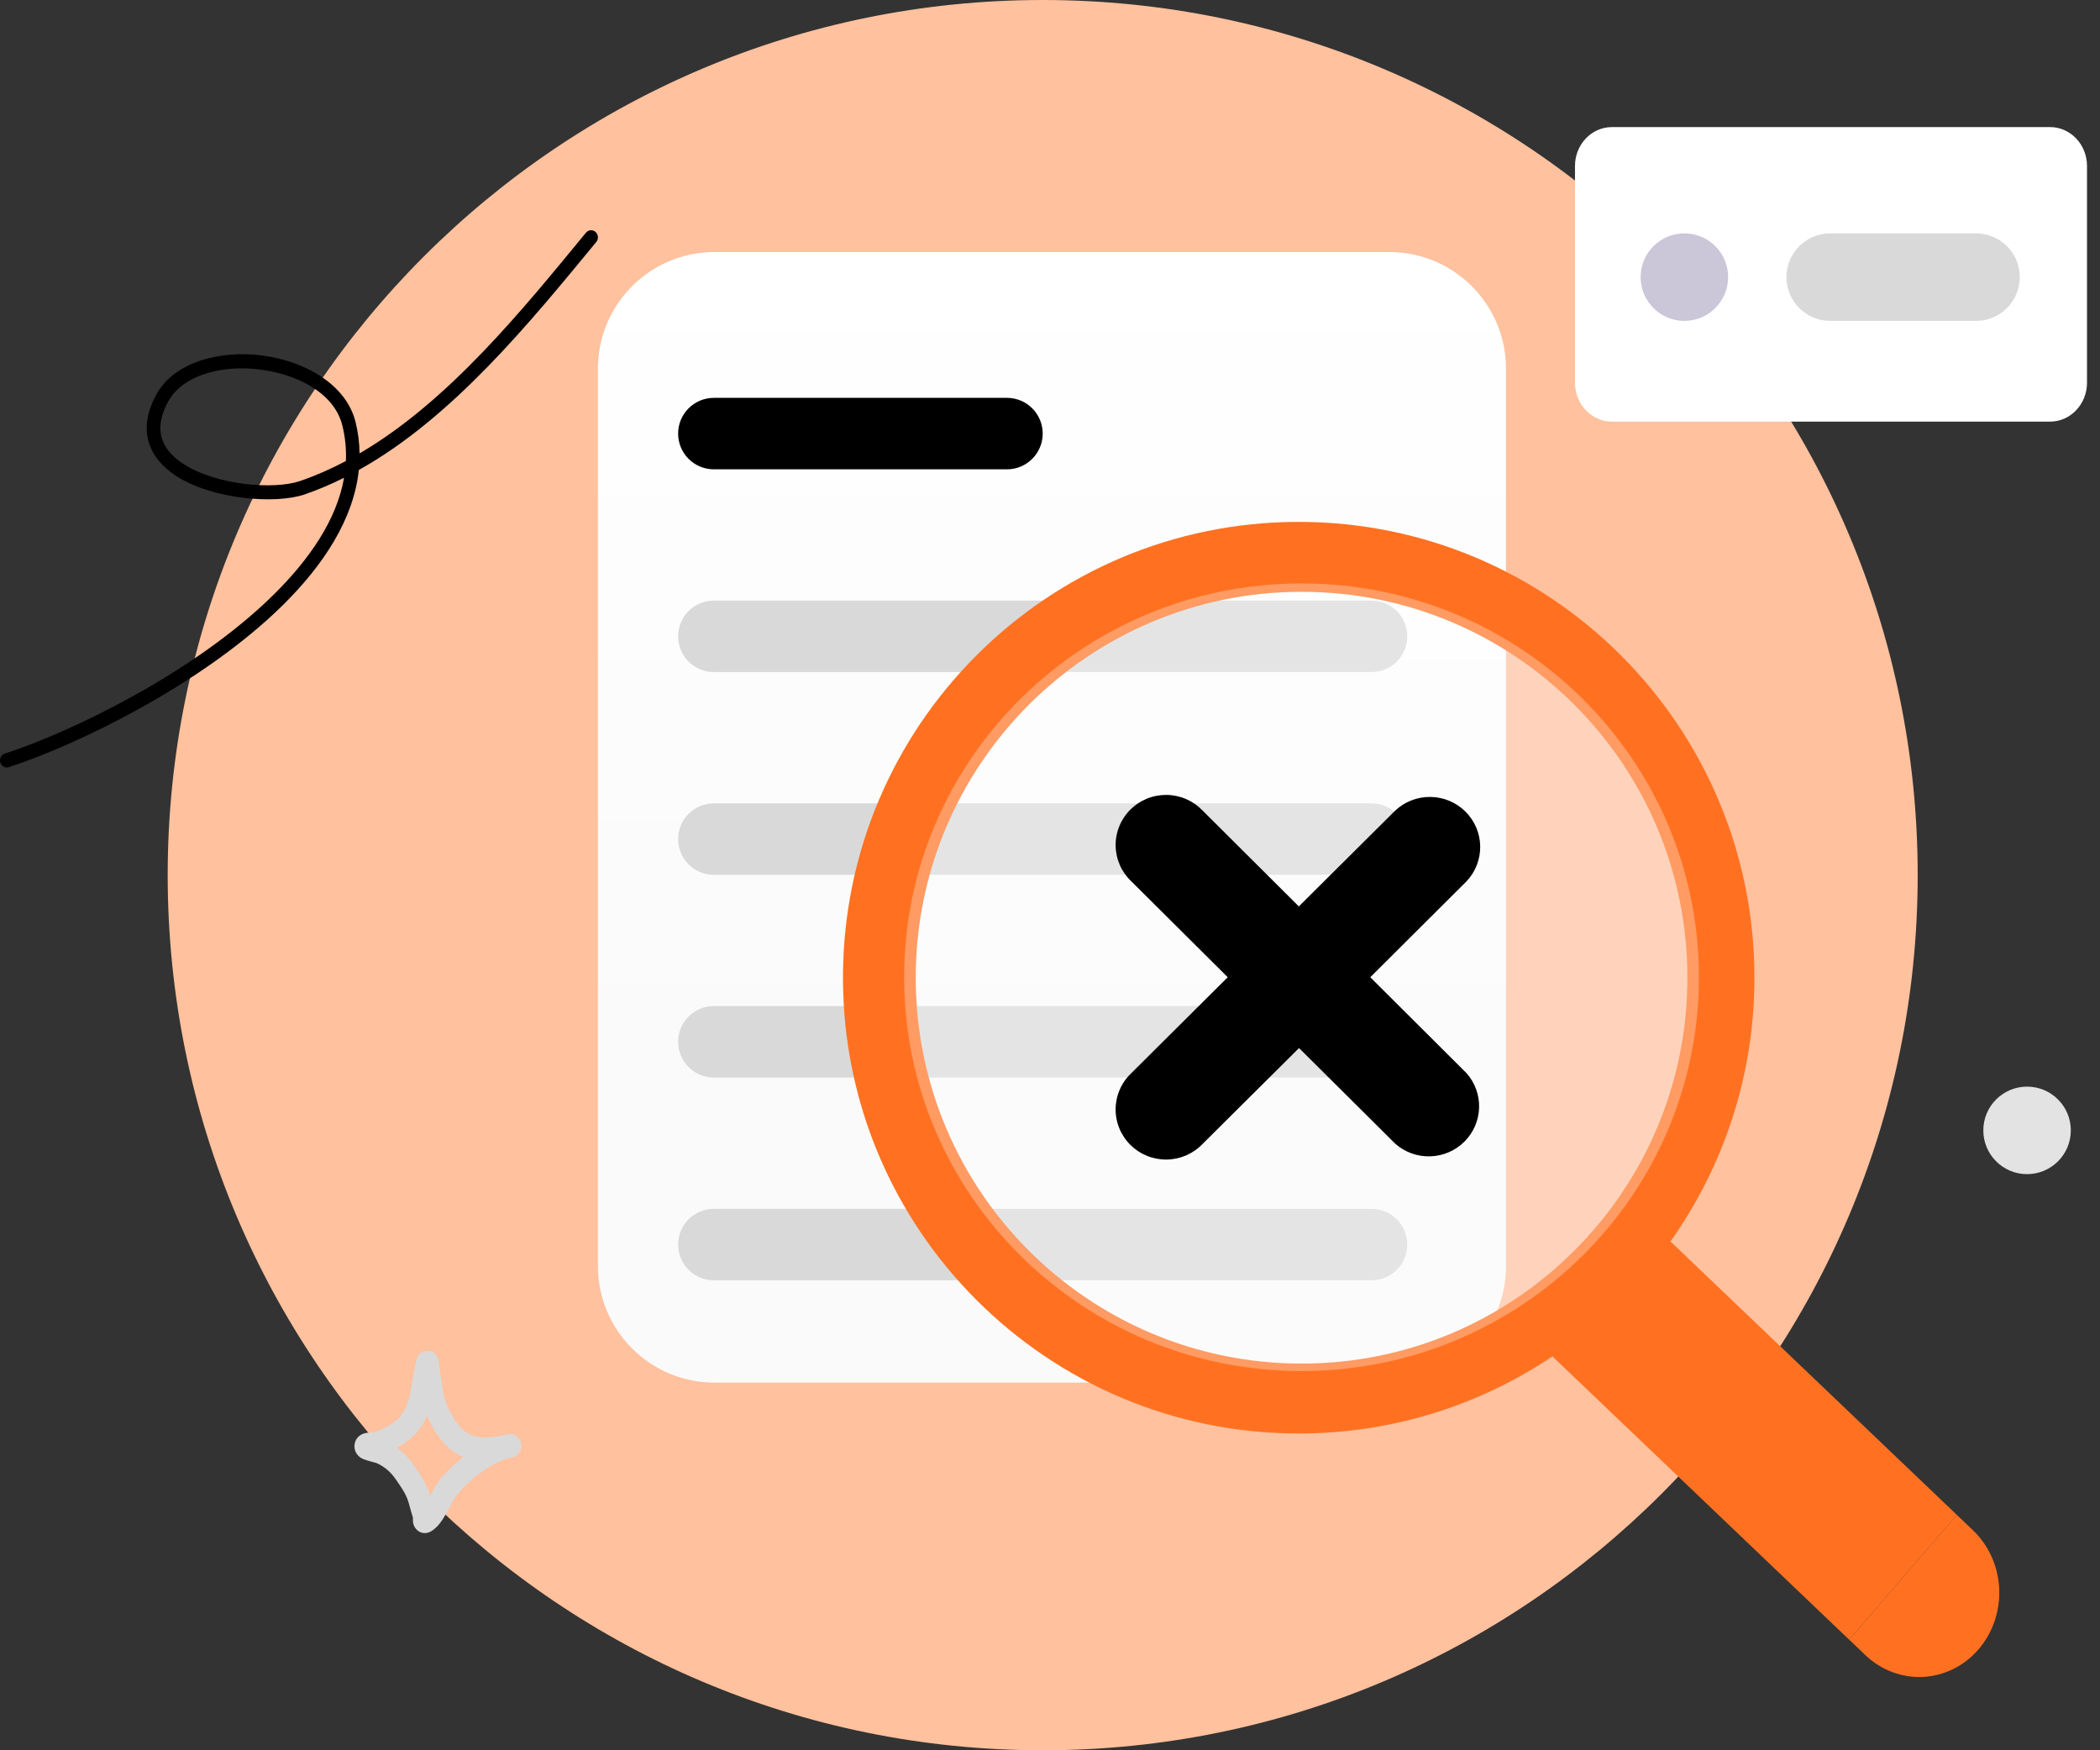 <svg width="144" height="120" viewBox="0 0 144 120" fill="none" xmlns="http://www.w3.org/2000/svg">
<rect x="0" y="0" width="144" height="120" fill="#333333" stroke="none"/>
<path d="M71.499 120C104.636 120 131.499 93.137 131.499 60C131.499 26.863 104.636 0 71.499 0C38.362 0 11.499 26.863 11.499 60C11.499 93.137 38.362 120 71.499 120Z" fill="#FFC19E"/>
<path d="M48.999 17.279H95.267C99.686 17.279 103.268 20.861 103.268 25.279V86.794C103.268 91.212 99.686 94.794 95.267 94.794H48.999C44.581 94.794 40.999 91.212 40.999 86.794V25.279C40.999 20.861 44.581 17.279 48.999 17.279Z" fill="url(#paint0_linear_6612_505)"/>
<path d="M48.95 27.277H69.05C70.403 27.277 71.5 28.374 71.5 29.727C71.5 31.08 70.403 32.177 69.05 32.177H48.95C47.597 32.177 46.5 31.08 46.5 29.727C46.5 28.374 47.597 27.277 48.95 27.277Z" fill="black"/>
<path d="M48.95 41.176H94.05C95.403 41.176 96.5 42.273 96.5 43.626C96.5 44.979 95.403 46.076 94.05 46.076H48.95C47.597 46.076 46.5 44.979 46.5 43.626C46.5 42.273 47.597 41.176 48.95 41.176Z" fill="#D9D9D9"/>
<path d="M48.95 55.078H94.05C95.403 55.078 96.5 56.175 96.5 57.528C96.5 58.881 95.403 59.978 94.05 59.978H48.95C47.597 59.978 46.5 58.881 46.5 57.528C46.5 56.175 47.597 55.078 48.95 55.078Z" fill="#D9D9D9"/>
<path d="M48.95 68.977H94.05C95.403 68.977 96.5 70.074 96.5 71.427C96.5 72.78 95.403 73.877 94.05 73.877H48.95C47.597 73.877 46.5 72.78 46.5 71.427C46.5 70.074 47.597 68.977 48.95 68.977Z" fill="#D9D9D9"/>
<path d="M48.95 82.879H94.05C95.403 82.879 96.5 83.976 96.5 85.329C96.5 86.682 95.403 87.779 94.05 87.779H48.95C47.597 87.779 46.5 86.682 46.5 85.329C46.5 83.976 47.597 82.879 48.95 82.879Z" fill="#D9D9D9"/>
<path d="M140.574 8.713H110.534C109.134 8.713 107.999 9.907 107.999 11.38V26.24C107.999 27.713 109.134 28.907 110.534 28.907H140.574C141.974 28.907 143.109 27.713 143.109 26.24V11.38C143.109 9.907 141.974 8.713 140.574 8.713Z" fill="white"/>
<path d="M115.5 22C117.157 22 118.5 20.657 118.5 19C118.5 17.343 117.157 16 115.5 16C113.843 16 112.5 17.343 112.5 19C112.5 20.657 113.843 22 115.5 22Z" fill="#CCC6D9"/>
<path d="M125.499 16H135.499C137.156 16 138.499 17.343 138.499 19C138.499 20.657 137.156 22 135.499 22H125.499C123.842 22 122.499 20.657 122.499 19C122.499 17.343 123.842 16 125.499 16Z" fill="#D9D9D9"/>
<path fill-rule="evenodd" clip-rule="evenodd" d="M89.054 98.281C95.493 98.281 101.478 96.333 106.451 92.994L126.801 112.42L134.181 103.858L114.545 85.113C118.171 80.009 120.304 73.769 120.304 67.031C120.304 49.773 106.312 35.781 89.054 35.781C71.795 35.781 57.804 49.773 57.804 67.031C57.804 84.29 71.795 98.281 89.054 98.281ZM115.708 67.031C115.708 81.643 103.863 93.488 89.251 93.488C74.64 93.488 62.795 81.643 62.795 67.031C62.795 52.42 74.64 40.575 89.251 40.575C103.863 40.575 115.708 52.42 115.708 67.031Z" fill="#FF7121"/>
<path d="M89.249 94C104.299 94 116.499 81.912 116.499 67C116.499 52.089 104.299 40 89.249 40C74.199 40 61.999 52.089 61.999 67C61.999 81.912 74.199 94 89.249 94Z" fill="white" fill-opacity="0.3"/>
<path d="M93.961 67L100.556 60.431C101.174 59.781 101.512 58.917 101.499 58.023C101.487 57.129 101.124 56.276 100.488 55.643C99.852 55.011 98.993 54.65 98.093 54.638C97.194 54.625 96.325 54.961 95.671 55.575L89.062 62.144L82.467 55.575C82.15 55.242 81.768 54.975 81.345 54.79C80.922 54.605 80.466 54.507 80.004 54.5C79.542 54.494 79.084 54.579 78.656 54.752C78.228 54.925 77.839 55.181 77.512 55.506C77.185 55.83 76.927 56.217 76.754 56.642C76.58 57.068 76.494 57.524 76.5 57.983C76.507 58.442 76.606 58.895 76.792 59.316C76.977 59.736 77.246 60.115 77.582 60.431L84.188 67L77.582 73.569C77.246 73.884 76.977 74.263 76.792 74.684C76.606 75.104 76.507 75.557 76.5 76.016C76.494 76.476 76.58 76.931 76.754 77.357C76.927 77.783 77.185 78.169 77.512 78.494C77.839 78.818 78.228 79.075 78.656 79.248C79.084 79.42 79.542 79.506 80.004 79.499C80.466 79.493 80.922 79.394 81.345 79.21C81.768 79.025 82.15 78.758 82.467 78.424L89.076 71.855L95.686 78.424C96.346 79.002 97.202 79.308 98.082 79.279C98.961 79.251 99.796 78.891 100.417 78.272C101.038 77.652 101.398 76.821 101.424 75.948C101.45 75.074 101.139 74.223 100.556 73.569L93.961 67Z" fill="black"/>
<path d="M126.8 112.42L134.18 103.857L135.292 104.919C136.37 105.948 137.016 107.386 137.087 108.917C137.158 110.448 136.648 111.945 135.67 113.08C134.691 114.215 133.325 114.895 131.87 114.969C130.416 115.044 128.993 114.507 127.914 113.478L126.803 112.417L126.8 112.42Z" fill="#FF7121"/>
<path fill-rule="evenodd" clip-rule="evenodd" d="M24.657 31.085C24.648 30.372 24.558 29.653 24.379 28.929C23.752 26.388 20.953 24.756 17.974 24.373C14.996 23.989 11.899 24.862 10.706 27.073C10.023 28.336 9.929 29.425 10.208 30.344C10.486 31.257 11.145 32.014 12.039 32.605C14.533 34.248 18.901 34.584 20.894 33.897C21.816 33.578 22.716 33.195 23.593 32.756C23.092 35.629 21.224 38.35 18.731 40.803C13.313 46.133 4.906 50.179 0.327 51.667C0.081 51.747 -0.055 52.019 0.021 52.276C0.098 52.533 0.359 52.677 0.605 52.597C5.274 51.08 13.845 46.948 19.37 41.512C22.225 38.705 24.258 35.544 24.606 32.221C31.058 28.62 36.357 22.088 40.887 16.59C41.056 16.387 41.033 16.079 40.838 15.903C40.642 15.728 40.348 15.75 40.18 15.954C35.834 21.227 30.79 27.499 24.657 31.085ZM23.719 31.608C23.754 30.806 23.679 29.992 23.475 29.171C22.933 26.972 20.439 25.671 17.86 25.339C16.279 25.136 14.654 25.304 13.379 25.899C12.577 26.272 11.917 26.814 11.519 27.552C10.997 28.519 10.884 29.347 11.098 30.049C11.312 30.756 11.844 31.324 12.537 31.78C14.81 33.278 18.787 33.597 20.601 32.971C21.671 32.602 22.709 32.142 23.719 31.608Z" fill="black"/>
<path d="M138.999 80.5C140.656 80.5 141.999 79.157 141.999 77.5C141.999 75.843 140.656 74.5 138.999 74.5C137.342 74.5 135.999 75.843 135.999 77.5C135.999 79.157 137.342 80.5 138.999 80.5Z" fill="#E3E3E3"/>
<path fill-rule="evenodd" clip-rule="evenodd" d="M25.692 98.195C26.227 97.995 26.791 97.728 27.226 97.341C27.741 96.882 27.951 96.291 28.092 95.669C28.273 94.87 28.346 94.019 28.565 93.219C28.646 92.921 28.802 92.808 28.869 92.759C29.039 92.633 29.21 92.599 29.372 92.612C29.562 92.626 29.825 92.703 29.998 93.04C30.023 93.088 30.055 93.162 30.076 93.262C30.091 93.336 30.102 93.567 30.119 93.662C30.16 93.897 30.195 94.131 30.227 94.367C30.336 95.151 30.398 95.817 30.741 96.538C31.207 97.517 31.674 98.115 32.306 98.381C32.918 98.638 33.649 98.589 34.584 98.388C34.672 98.365 34.761 98.346 34.847 98.33C35.26 98.254 35.654 98.539 35.734 98.971C35.816 99.403 35.553 99.823 35.145 99.918C35.06 99.938 34.976 99.957 34.893 99.974C33.63 100.303 32.168 101.477 31.319 102.505C31.057 102.822 30.674 103.708 30.282 104.273C29.994 104.691 29.669 104.965 29.397 105.063C29.215 105.128 29.061 105.118 28.934 105.085C28.749 105.037 28.596 104.932 28.479 104.764C28.415 104.673 28.355 104.55 28.326 104.393C28.313 104.318 28.311 104.126 28.312 104.039C28.232 103.751 28.134 103.469 28.064 103.178C27.894 102.483 27.561 102.044 27.166 101.463C26.797 100.919 26.4 100.577 25.818 100.305C25.742 100.285 25.131 100.128 24.916 100.038C24.601 99.906 24.451 99.683 24.396 99.564C24.303 99.362 24.294 99.184 24.312 99.037C24.34 98.819 24.433 98.632 24.598 98.481C24.7 98.388 24.852 98.297 25.057 98.252C25.215 98.218 25.634 98.198 25.692 98.195ZM29.276 97.063C29.303 97.129 29.334 97.196 29.366 97.263C30.047 98.697 30.81 99.497 31.737 99.885L31.768 99.897C31.148 100.382 30.587 100.923 30.158 101.442C29.981 101.656 29.747 102.1 29.494 102.555C29.265 101.77 28.89 101.215 28.418 100.52C28.057 99.99 27.68 99.591 27.215 99.266C27.576 99.072 27.919 98.844 28.218 98.578C28.717 98.135 29.047 97.621 29.276 97.063Z" fill="#D9D9D9"/>
<defs>
<linearGradient id="paint0_linear_6612_505" x1="72.133" y1="17.279" x2="72.133" y2="94.794" gradientUnits="userSpaceOnUse">
<stop stop-color="white"/>
<stop offset="0.719" stop-color="#FAFAFA"/>
</linearGradient>
</defs>
</svg>
